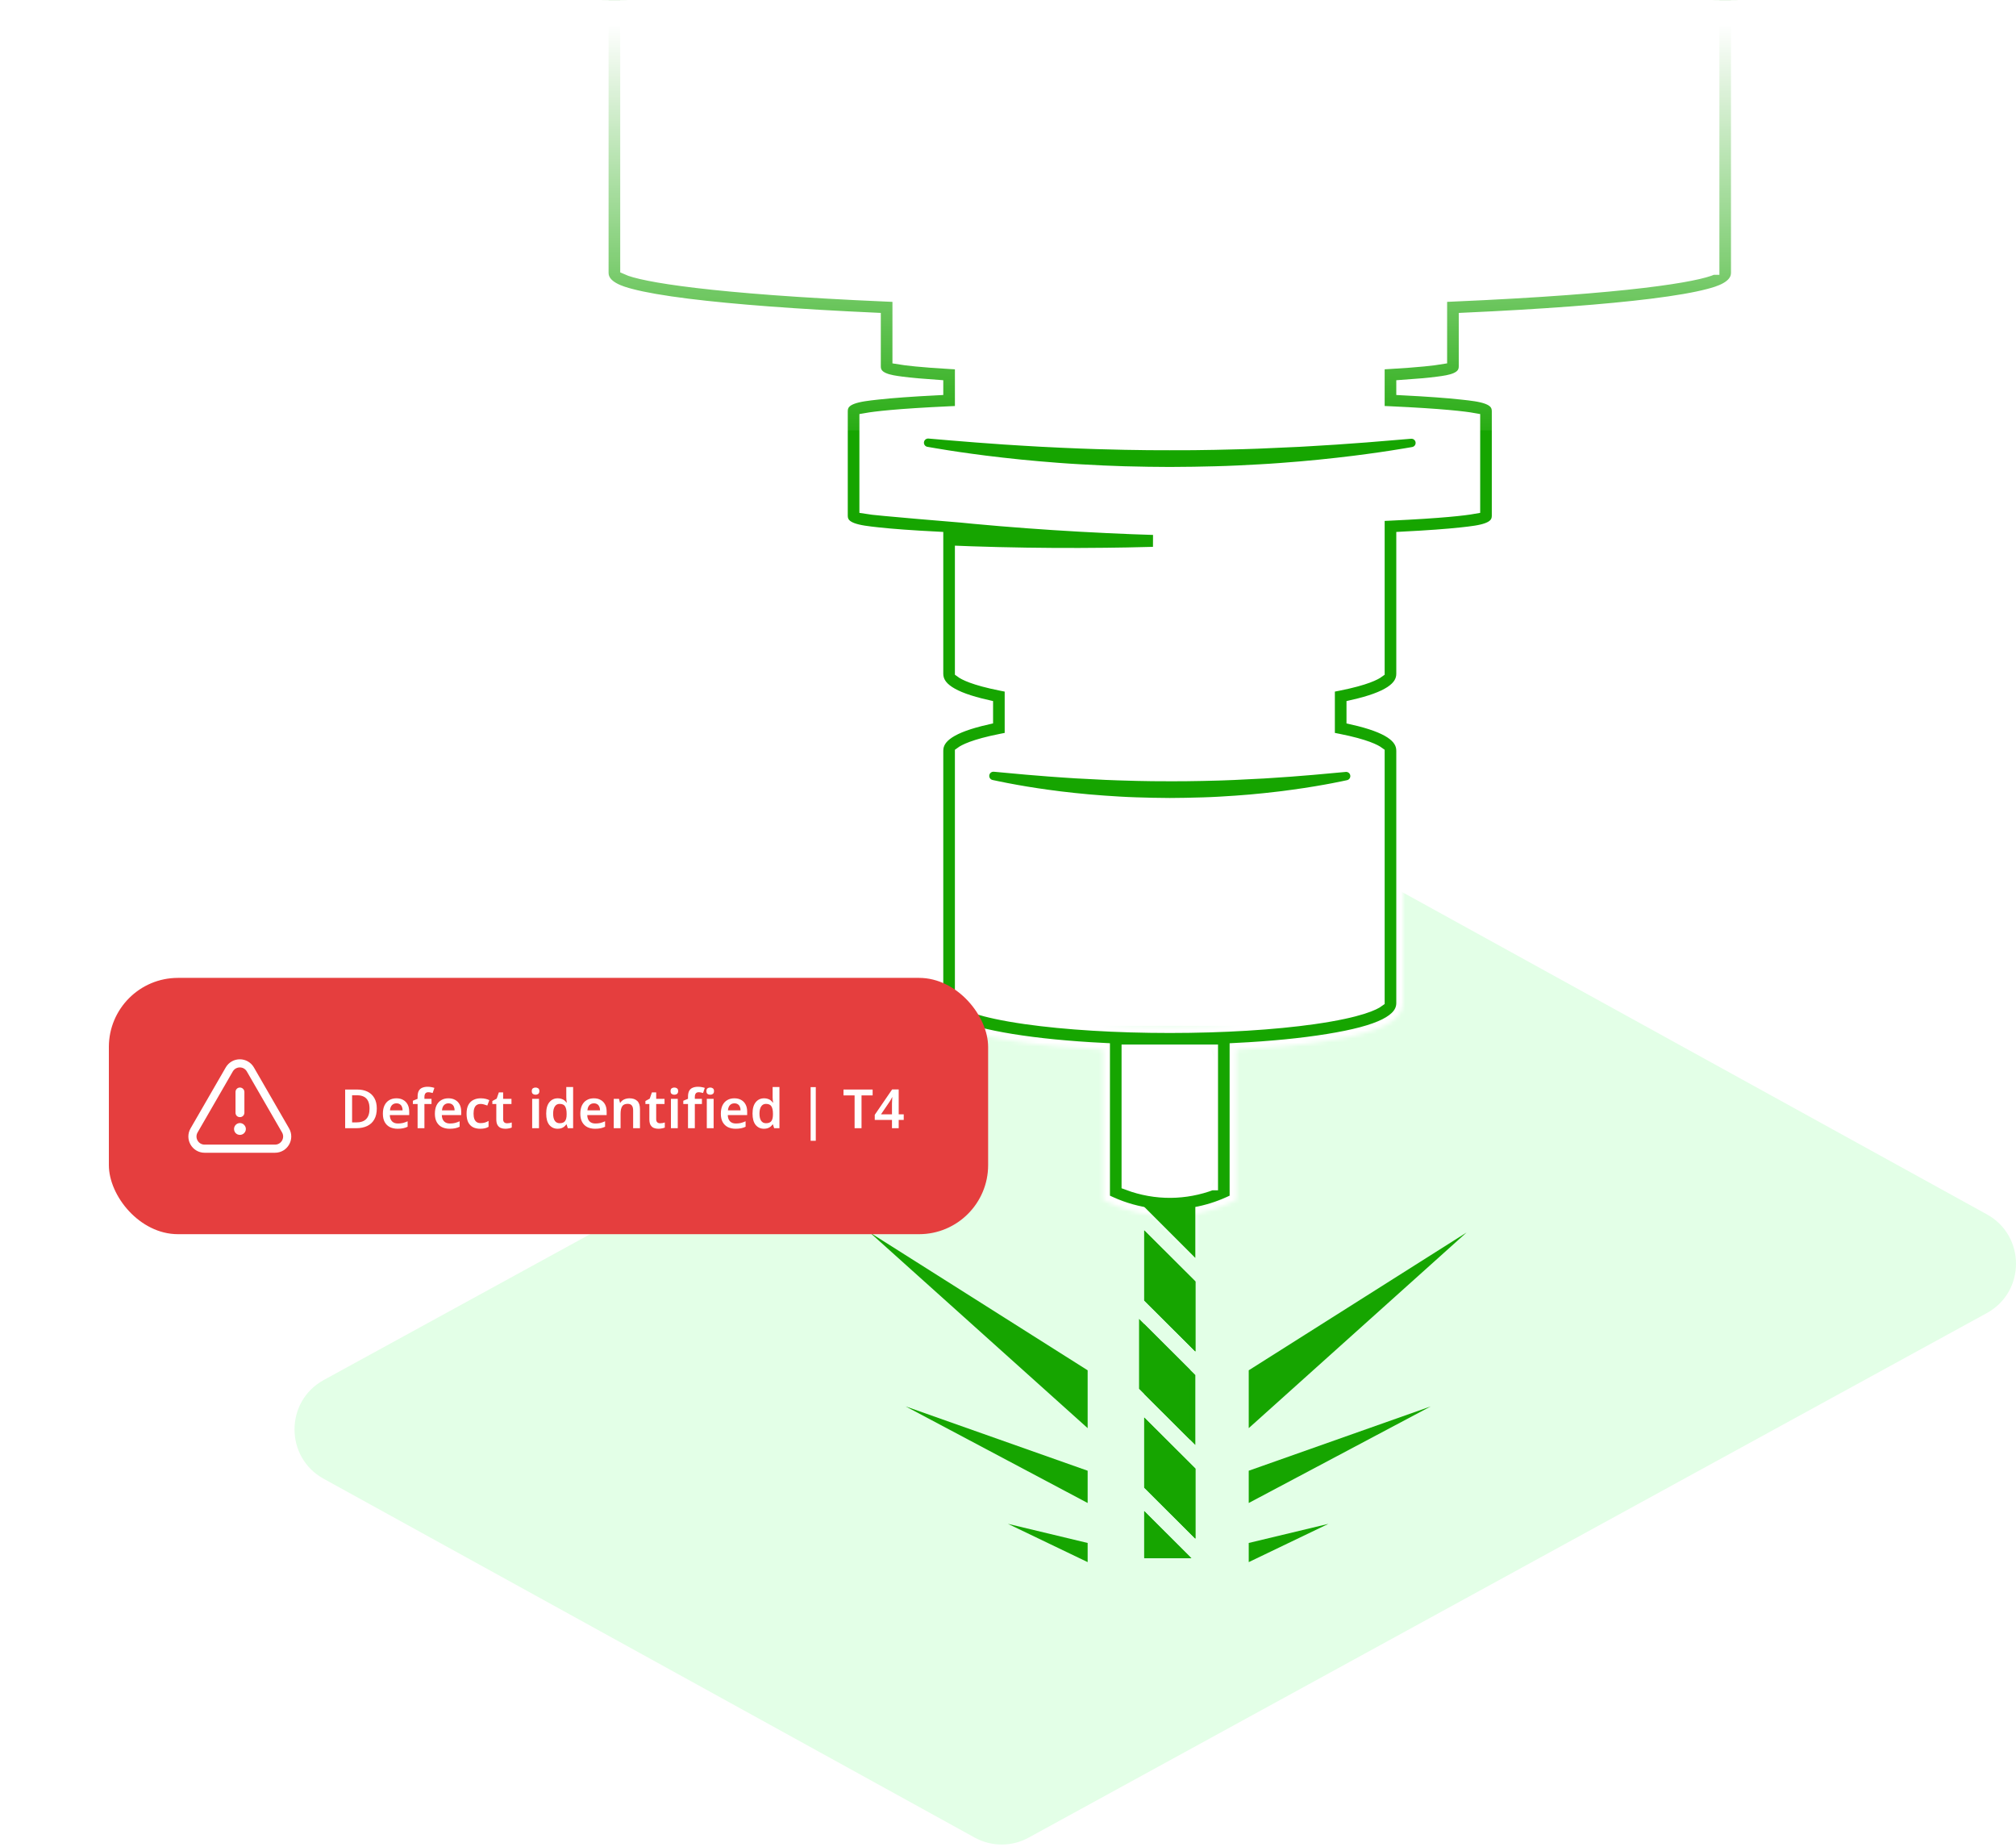 <svg width="500" height="458" viewBox="0 0 500 458" fill="none" xmlns="http://www.w3.org/2000/svg">
<path d="M80.27 366.69L241.73 455.663C245.898 457.952 250.945 457.968 255.114 455.679L492.743 325.614C502.406 320.331 502.422 306.436 492.775 301.121L331.316 212.148C327.147 209.859 322.1 209.843 317.932 212.132L80.302 342.198C70.639 347.481 70.623 361.376 80.27 366.69Z" fill="#E3FFE7"/>
<g clip-path="url(#clip0_3003_15200)">
<rect x="242.57" y="205.191" width="100.46" height="49.184" rx="7.325" fill="white"/>
<rect x="301.174" y="256.468" width="41.858" height="24.069" rx="7.325" transform="rotate(90 301.174 256.468)" fill="white"/>
<mask id="path-4-inside-1_3003_15200" fill="white">
<path d="M149.26 -18.599V67.636C149.26 71.376 154.111 72.662 156.44 73.279C159.706 74.143 164.465 74.969 170.592 75.733C181.896 77.141 197.815 78.335 216.778 79.195V90.849C216.778 94.155 220.562 94.654 223.602 95.054C225.757 95.337 228.666 95.602 232.271 95.849V96.349C226.188 96.661 221.303 97.017 217.723 97.408C212.82 97.947 208.583 98.412 208.583 101.961V127.884C208.583 131.437 212.82 131.902 217.723 132.436C221.303 132.827 226.188 133.183 232.271 133.496V167.056C232.271 170.726 235.998 173.206 244.62 175.179V178.045C235.994 180.022 232.271 182.502 232.271 186.168V248.718C232.271 253.144 237.849 255.937 250.921 258.057C257.383 259.104 265.147 259.859 273.607 260.285V297.567L275.431 298.397C278.719 299.891 282.255 300.873 285.847 301.312L296.463 311.902V300.999C299.346 300.473 302.167 299.6 304.819 298.397L306.643 297.567V260.29C315.104 259.864 322.868 259.108 329.33 258.061C342.401 255.946 347.979 253.153 347.979 248.722V186.173C347.979 182.502 344.252 180.022 335.63 178.05V175.183C344.256 173.206 347.979 170.726 347.979 167.06V133.5C354.062 133.188 358.948 132.832 362.527 132.441C367.43 131.902 371.667 131.437 371.667 127.888V101.965C371.667 98.412 367.43 97.947 362.527 97.413C358.948 97.022 354.062 96.666 347.979 96.353V95.853C351.589 95.61 354.493 95.345 356.649 95.058C359.688 94.659 363.472 94.159 363.472 90.854V79.2C382.435 78.335 398.355 77.145 409.659 75.738C415.781 74.977 420.54 74.152 423.81 73.283C426.14 72.667 430.991 71.381 430.991 67.641V-18.599H149.26ZM300.408 293.489C297.208 294.688 293.776 295.326 290.376 295.356C286.805 295.391 283.2 294.744 279.842 293.489V260.689H300.412V293.489H300.408ZM424.751 66.464C420.989 68.197 404.05 71.229 360.215 73.114L357.232 73.244V88.682C355.525 88.969 351.959 89.399 344.674 89.824L341.74 89.998V102.278L344.714 102.412C357.777 103.012 363.22 103.681 365.432 104.076V125.769C363.224 126.16 357.781 126.829 344.714 127.432L341.74 127.571V166.461C341.086 166.938 338.783 168.259 331.899 169.623L329.391 170.118V183.119L331.899 183.614C338.783 184.978 341.086 186.294 341.74 186.772V248.118C340.921 248.718 337.516 250.633 325.824 252.297C315.979 253.7 303.299 254.473 290.123 254.473C276.947 254.473 264.267 253.7 254.422 252.297C242.73 250.629 239.321 248.718 238.507 248.118V186.772C239.16 186.294 241.463 184.974 248.347 183.614L250.856 183.119V170.118L248.347 169.623C241.463 168.259 239.16 166.943 238.507 166.461V137.045C239.299 137.075 240.118 137.11 240.975 137.141C243.545 137.227 245.669 137.293 247.651 137.336C252.388 137.449 256.751 137.514 261.001 137.54L267.655 137.553C269.666 137.549 272.009 137.536 274.304 137.505C276.041 137.492 277.778 137.462 279.52 137.427L287.624 137.24L287.654 131.025L281.049 130.799L279.603 130.738C277.887 130.668 276.172 130.599 274.439 130.512C272.161 130.408 269.845 130.282 267.868 130.173L261.267 129.774C257.082 129.504 252.78 129.187 248.112 128.801C246.175 128.64 244.089 128.457 241.559 128.223C240.475 128.119 239.465 128.023 238.511 127.923C238.511 127.923 217.031 126.168 214.823 125.773V104.08C217.031 103.689 222.474 103.021 235.537 102.417L238.511 102.282V90.002L235.576 89.829C228.291 89.403 224.725 88.969 223.018 88.686V73.249L220.035 73.118C176.2 71.233 159.262 68.201 155.5 66.468V-12.384H424.76V66.464H424.751Z"/>
</mask>
<path d="M149.26 -18.599V67.636C149.26 71.376 154.111 72.662 156.44 73.279C159.706 74.143 164.465 74.969 170.592 75.733C181.896 77.141 197.815 78.335 216.778 79.195V90.849C216.778 94.155 220.562 94.654 223.602 95.054C225.757 95.337 228.666 95.602 232.271 95.849V96.349C226.188 96.661 221.303 97.017 217.723 97.408C212.82 97.947 208.583 98.412 208.583 101.961V127.884C208.583 131.437 212.82 131.902 217.723 132.436C221.303 132.827 226.188 133.183 232.271 133.496V167.056C232.271 170.726 235.998 173.206 244.62 175.179V178.045C235.994 180.022 232.271 182.502 232.271 186.168V248.718C232.271 253.144 237.849 255.937 250.921 258.057C257.383 259.104 265.147 259.859 273.607 260.285V297.567L275.431 298.397C278.719 299.891 282.255 300.873 285.847 301.312L296.463 311.902V300.999C299.346 300.473 302.167 299.6 304.819 298.397L306.643 297.567V260.29C315.104 259.864 322.868 259.108 329.33 258.061C342.401 255.946 347.979 253.153 347.979 248.722V186.173C347.979 182.502 344.252 180.022 335.63 178.05V175.183C344.256 173.206 347.979 170.726 347.979 167.06V133.5C354.062 133.188 358.948 132.832 362.527 132.441C367.43 131.902 371.667 131.437 371.667 127.888V101.965C371.667 98.412 367.43 97.947 362.527 97.413C358.948 97.022 354.062 96.666 347.979 96.353V95.853C351.589 95.61 354.493 95.345 356.649 95.058C359.688 94.659 363.472 94.159 363.472 90.854V79.2C382.435 78.335 398.355 77.145 409.659 75.738C415.781 74.977 420.54 74.152 423.81 73.283C426.14 72.667 430.991 71.381 430.991 67.641V-18.599H149.26ZM300.408 293.489C297.208 294.688 293.776 295.326 290.376 295.356C286.805 295.391 283.2 294.744 279.842 293.489V260.689H300.412V293.489H300.408ZM424.751 66.464C420.989 68.197 404.05 71.229 360.215 73.114L357.232 73.244V88.682C355.525 88.969 351.959 89.399 344.674 89.824L341.74 89.998V102.278L344.714 102.412C357.777 103.012 363.22 103.681 365.432 104.076V125.769C363.224 126.16 357.781 126.829 344.714 127.432L341.74 127.571V166.461C341.086 166.938 338.783 168.259 331.899 169.623L329.391 170.118V183.119L331.899 183.614C338.783 184.978 341.086 186.294 341.74 186.772V248.118C340.921 248.718 337.516 250.633 325.824 252.297C315.979 253.7 303.299 254.473 290.123 254.473C276.947 254.473 264.267 253.7 254.422 252.297C242.73 250.629 239.321 248.718 238.507 248.118V186.772C239.16 186.294 241.463 184.974 248.347 183.614L250.856 183.119V170.118L248.347 169.623C241.463 168.259 239.16 166.943 238.507 166.461V137.045C239.299 137.075 240.118 137.11 240.975 137.141C243.545 137.227 245.669 137.293 247.651 137.336C252.388 137.449 256.751 137.514 261.001 137.54L267.655 137.553C269.666 137.549 272.009 137.536 274.304 137.505C276.041 137.492 277.778 137.462 279.52 137.427L287.624 137.24L287.654 131.025L281.049 130.799L279.603 130.738C277.887 130.668 276.172 130.599 274.439 130.512C272.161 130.408 269.845 130.282 267.868 130.173L261.267 129.774C257.082 129.504 252.78 129.187 248.112 128.801C246.175 128.64 244.089 128.457 241.559 128.223C240.475 128.119 239.465 128.023 238.511 127.923C238.511 127.923 217.031 126.168 214.823 125.773V104.08C217.031 103.689 222.474 103.021 235.537 102.417L238.511 102.282V90.002L235.576 89.829C228.291 89.403 224.725 88.969 223.018 88.686V73.249L220.035 73.118C176.2 71.233 159.262 68.201 155.5 66.468V-12.384H424.76V66.464H424.751Z" fill="#16A500" stroke="white" stroke-width="3.354" mask="url(#path-4-inside-1_3003_15200)"/>
<path d="M320.108 192.597C318.697 192.705 317.204 192.801 315.641 192.901C314.94 192.944 314.226 192.992 313.511 193.04C311.099 193.175 308.617 193.301 306.131 193.409C305.282 193.453 304.424 193.479 303.557 193.509C303.122 193.522 302.682 193.539 302.255 193.553L298.254 193.652C295.31 193.731 292.367 193.735 290.124 193.731C286.967 193.731 284.385 193.705 281.99 193.644L277.161 193.505C276.134 193.47 275.115 193.435 274.105 193.387C271.387 193.266 268.975 193.14 266.741 193.01L263.319 192.784C262.217 192.714 261.155 192.64 260.14 192.558L254.558 192.106L246.485 191.368C245.936 191.315 245.444 191.702 245.362 192.245C245.279 192.788 245.636 193.301 246.176 193.414L247.648 193.722C248.248 193.848 248.993 194.009 249.894 194.174C253.182 194.808 256.513 195.355 259.779 195.803C261.856 196.098 264.094 196.372 266.432 196.619C268.897 196.871 271.318 197.114 273.878 197.279C276.264 197.444 279.047 197.631 281.864 197.714C284.403 197.801 287.176 197.857 290.12 197.875C292.389 197.857 295.376 197.827 298.367 197.722C301.023 197.649 303.557 197.484 306.353 197.297C308.8 197.145 311.134 196.91 313.394 196.684L313.808 196.641C316.111 196.402 318.349 196.128 320.452 195.833C322.529 195.559 324.45 195.251 326.052 194.986C327.833 194.695 329.357 194.408 330.345 194.221C331.255 194.056 332.004 193.896 332.605 193.77L334.077 193.461C334.617 193.348 334.974 192.836 334.891 192.293C334.809 191.75 334.317 191.363 333.768 191.415L325.678 192.149L320.117 192.597H320.108Z" fill="#16A500"/>
<path d="M230.278 108.75C229.725 108.702 229.228 109.102 229.159 109.649C229.089 110.201 229.464 110.709 230.012 110.8L232.076 111.152C232.89 111.291 233.905 111.465 235.124 111.652C237.118 111.969 239.047 112.251 241.02 112.516C243.027 112.79 245.71 113.146 248.684 113.472C251.845 113.837 254.823 114.132 257.78 114.384C260.527 114.623 264.172 114.923 267.956 115.127C272.149 115.37 275.611 115.526 278.859 115.618C283.1 115.73 286.784 115.787 290.12 115.791C294.295 115.774 297.979 115.722 301.376 115.622C305.042 115.535 308.626 115.344 312.275 115.144C315.688 114.966 318.945 114.701 322.102 114.44L322.459 114.41C325.669 114.132 328.73 113.828 331.551 113.502C334.408 113.194 337.029 112.846 339.219 112.551C341.131 112.295 343.003 112.025 345.111 111.695C346.356 111.508 347.379 111.335 348.202 111.196L350.231 110.852C350.78 110.761 351.159 110.253 351.089 109.701C351.02 109.15 350.528 108.754 349.97 108.798L338.923 109.71L331.264 110.262C329.174 110.405 326.966 110.531 324.628 110.666L322.216 110.805C318.754 110.978 315.353 111.13 312.096 111.256C310.851 111.309 309.592 111.348 308.321 111.382L301.284 111.552C297.918 111.626 294.269 111.66 290.124 111.647C286.649 111.656 283 111.626 278.968 111.543C277.867 111.513 276.769 111.487 275.676 111.461C273.068 111.4 270.608 111.339 268.152 111.235C265.291 111.122 261.555 110.965 258.045 110.774L253.356 110.501C251.845 110.418 250.386 110.323 248.988 110.227C244.486 109.919 239.927 109.571 235.433 109.189L230.282 108.75H230.278Z" fill="#16A500"/>
<path d="M283.789 368.87L296.46 381.514V364.17L283.789 351.53V368.87Z" fill="#16A500"/>
<path d="M283.789 345.666L296.46 358.31V340.966L283.789 328.325V345.666Z" fill="#16A500"/>
<path d="M283.789 386.401H295.48L283.789 374.734V386.401Z" fill="#16A500"/>
<path d="M283.789 322.461L296.46 335.102V317.762L283.789 305.121V322.461Z" fill="#16A500"/>
<rect x="131" y="-51" width="323.655" height="157.708" fill="url(#paint0_linear_3003_15200)"/>
<path d="M296.462 298.85V311.93L283.381 298.85H296.462Z" fill="#16A500"/>
</g>
<path d="M283.789 368.87L296.46 381.515V364.17L283.789 351.53V368.87Z" fill="#16A500"/>
<path d="M283.789 368.87L296.46 381.515V364.17L283.789 351.53V368.87Z" fill="#16A500"/>
<path d="M282.506 344.386L295.177 357.03V339.686L282.506 327.046V344.386Z" fill="#16A500"/>
<path d="M283.789 386.401H295.48L283.789 374.734V386.401Z" fill="#16A500"/>
<path d="M283.789 386.401H295.48L283.789 374.734V386.401Z" fill="#16A500"/>
<path d="M283.789 322.461L296.46 335.102V317.762L283.789 305.121V322.461Z" fill="#16A500"/>
<path d="M283.789 322.461L296.46 335.102V317.762L283.789 305.121V322.461Z" fill="#16A500"/>
<path d="M309.707 339.793V354.135L363.73 305.626L309.707 339.793Z" fill="#16A500"/>
<path d="M309.707 364.697L354.85 348.744L309.707 372.695V364.697Z" fill="#16A500"/>
<path d="M309.707 387.357L329.479 377.866L309.707 382.608V387.357Z" fill="#16A500"/>
<path d="M269.754 339.793V354.135L215.73 305.626L269.754 339.793Z" fill="#16A500"/>
<path d="M269.755 364.697L224.611 348.744L269.755 372.695V364.697Z" fill="#16A500"/>
<path d="M269.753 387.357L249.98 377.866L269.753 382.608V387.357Z" fill="#16A500"/>
<g filter="url(#filter0_dd_3003_15200)">
<rect x="27" y="219.518" width="218.073" height="63.554" rx="17.135" fill="#E53E3E"/>
<path d="M60.614 247.81C60.614 247.214 60.109 246.709 59.513 246.709C58.87 246.709 58.412 247.214 58.412 247.81V252.947C58.412 253.59 58.87 254.048 59.513 254.048C60.109 254.048 60.614 253.59 60.614 252.947V247.81Z" fill="white"/>
<path d="M59.513 258.451C60.292 258.451 60.98 257.809 60.98 256.984C60.98 256.204 60.292 255.516 59.513 255.516C58.687 255.516 58.045 256.204 58.045 256.984C58.045 257.809 58.687 258.451 59.513 258.451Z" fill="white"/>
<path d="M56.861 242.227C58.024 240.212 60.933 240.212 62.096 242.227L70.822 257.341C71.985 259.356 70.531 261.874 68.204 261.874H50.753C48.426 261.874 46.972 259.356 48.135 257.341L56.861 242.227Z" stroke="white" stroke-width="2.015"/>
<path d="M93.45 251.905C93.45 252.98 93.244 253.88 92.832 254.606C92.429 255.331 91.843 255.877 91.072 256.245C90.311 256.612 89.389 256.795 88.305 256.795H85.605V247.204H88.587C89.581 247.204 90.441 247.383 91.166 247.741C91.892 248.099 92.452 248.628 92.846 249.326C93.249 250.016 93.45 250.876 93.45 251.905ZM91.65 251.959C91.65 251.198 91.534 250.571 91.301 250.078C91.068 249.586 90.723 249.223 90.266 248.99C89.81 248.749 89.25 248.628 88.587 248.628H87.324V255.358H88.359C89.469 255.358 90.293 255.076 90.831 254.512C91.377 253.938 91.65 253.088 91.65 251.959ZM98.318 249.38C98.971 249.38 99.531 249.514 99.997 249.783C100.472 250.043 100.839 250.419 101.098 250.911C101.358 251.395 101.488 251.986 101.488 252.685V253.544H96.679C96.697 254.207 96.88 254.722 97.23 255.089C97.579 255.448 98.062 255.627 98.68 255.627C99.155 255.627 99.576 255.582 99.943 255.492C100.319 255.394 100.704 255.255 101.098 255.076V256.433C100.74 256.603 100.369 256.728 99.984 256.809C99.598 256.889 99.137 256.93 98.6 256.93C97.892 256.93 97.261 256.795 96.706 256.527C96.159 256.249 95.729 255.833 95.416 255.277C95.111 254.722 94.959 254.033 94.959 253.209C94.959 252.376 95.098 251.677 95.376 251.113C95.662 250.54 96.056 250.11 96.558 249.823C97.059 249.528 97.646 249.38 98.318 249.38ZM98.318 250.629C97.87 250.629 97.503 250.777 97.216 251.073C96.938 251.359 96.773 251.789 96.719 252.362H99.849C99.849 252.022 99.791 251.722 99.674 251.462C99.567 251.202 99.401 251.001 99.177 250.858C98.954 250.705 98.667 250.629 98.318 250.629ZM107.024 250.79H105.264V256.795H103.571V250.79H102.402V249.984L103.571 249.501V249.004C103.571 248.377 103.67 247.884 103.867 247.526C104.064 247.168 104.35 246.913 104.726 246.76C105.102 246.599 105.546 246.519 106.056 246.519C106.415 246.519 106.737 246.55 107.024 246.613C107.31 246.666 107.547 246.729 107.736 246.801L107.306 248.063C107.153 248.019 106.983 247.978 106.795 247.942C106.616 247.898 106.419 247.875 106.204 247.875C105.882 247.875 105.644 247.978 105.492 248.184C105.34 248.39 105.264 248.677 105.264 249.044V249.514H107.024V250.79ZM111.216 249.38C111.87 249.38 112.43 249.514 112.895 249.783C113.37 250.043 113.737 250.419 113.997 250.911C114.257 251.395 114.387 251.986 114.387 252.685V253.544H109.577C109.595 254.207 109.779 254.722 110.128 255.089C110.477 255.448 110.961 255.627 111.579 255.627C112.054 255.627 112.474 255.582 112.842 255.492C113.218 255.394 113.603 255.255 113.997 255.076V256.433C113.639 256.603 113.267 256.728 112.882 256.809C112.497 256.889 112.036 256.93 111.498 256.93C110.791 256.93 110.159 256.795 109.604 256.527C109.058 256.249 108.628 255.833 108.314 255.277C108.01 254.722 107.858 254.033 107.858 253.209C107.858 252.376 107.997 251.677 108.274 251.113C108.561 250.54 108.955 250.11 109.456 249.823C109.958 249.528 110.544 249.38 111.216 249.38ZM111.216 250.629C110.768 250.629 110.401 250.777 110.115 251.073C109.837 251.359 109.671 251.789 109.618 252.362H112.748C112.748 252.022 112.689 251.722 112.573 251.462C112.465 251.202 112.3 251.001 112.076 250.858C111.852 250.705 111.565 250.629 111.216 250.629ZM119.089 256.93C118.4 256.93 117.799 256.8 117.289 256.54C116.787 256.271 116.398 255.864 116.12 255.318C115.852 254.762 115.717 254.055 115.717 253.195C115.717 252.3 115.865 251.574 116.161 251.019C116.465 250.455 116.881 250.043 117.41 249.783C117.938 249.514 118.543 249.38 119.223 249.38C119.68 249.38 120.088 249.425 120.446 249.514C120.804 249.604 121.109 249.711 121.359 249.837L120.862 251.167C120.585 251.059 120.307 250.97 120.029 250.898C119.752 250.817 119.483 250.777 119.223 250.777C118.82 250.777 118.485 250.867 118.216 251.046C117.956 251.225 117.764 251.494 117.638 251.852C117.513 252.201 117.45 252.644 117.45 253.182C117.45 253.701 117.513 254.136 117.638 254.485C117.773 254.834 117.97 255.098 118.229 255.277C118.489 255.448 118.811 255.533 119.197 255.533C119.609 255.533 119.971 255.483 120.285 255.385C120.598 255.286 120.894 255.152 121.171 254.982V256.446C120.894 256.616 120.594 256.737 120.271 256.809C119.958 256.889 119.564 256.93 119.089 256.93ZM125.752 255.573C125.967 255.573 126.173 255.555 126.37 255.519C126.567 255.474 126.751 255.425 126.921 255.371V256.634C126.742 256.715 126.509 256.782 126.222 256.836C125.936 256.898 125.636 256.93 125.322 256.93C124.91 256.93 124.534 256.863 124.194 256.728C123.862 256.585 123.594 256.343 123.388 256.003C123.191 255.662 123.092 255.188 123.092 254.579V250.79H122.111V250.052L123.186 249.461L123.723 247.916H124.785V249.514H126.854V250.79H124.785V254.565C124.785 254.906 124.874 255.161 125.053 255.331C125.233 255.492 125.465 255.573 125.752 255.573ZM133.678 249.514V256.795H131.986V249.514H133.678ZM132.832 246.707C133.083 246.707 133.302 246.774 133.49 246.908C133.678 247.033 133.772 247.262 133.772 247.593C133.772 247.916 133.678 248.148 133.49 248.292C133.302 248.426 133.083 248.493 132.832 248.493C132.572 248.493 132.348 248.426 132.16 248.292C131.981 248.148 131.891 247.916 131.891 247.593C131.891 247.262 131.981 247.033 132.16 246.908C132.348 246.774 132.572 246.707 132.832 246.707ZM138.301 256.93C137.459 256.93 136.774 256.616 136.246 255.989C135.726 255.354 135.466 254.413 135.466 253.168C135.466 251.923 135.731 250.983 136.259 250.347C136.787 249.702 137.481 249.38 138.341 249.38C138.699 249.38 139.013 249.429 139.282 249.528C139.559 249.617 139.797 249.743 139.994 249.904C140.191 250.065 140.356 250.244 140.491 250.441H140.571C140.544 250.316 140.517 250.123 140.491 249.864C140.464 249.604 140.45 249.362 140.45 249.138V246.586H142.143V256.795H140.826L140.517 255.842H140.45C140.316 256.039 140.15 256.222 139.953 256.392C139.756 256.554 139.523 256.683 139.255 256.782C138.986 256.88 138.668 256.93 138.301 256.93ZM138.811 255.559C139.438 255.559 139.882 255.38 140.141 255.022C140.401 254.664 140.531 254.122 140.531 253.397V253.182C140.531 252.394 140.406 251.794 140.155 251.382C139.913 250.97 139.456 250.764 138.785 250.764C138.274 250.764 137.88 250.979 137.602 251.408C137.325 251.829 137.186 252.425 137.186 253.195C137.186 253.965 137.325 254.552 137.602 254.955C137.88 255.358 138.283 255.559 138.811 255.559ZM147.288 249.38C147.942 249.38 148.501 249.514 148.967 249.783C149.442 250.043 149.809 250.419 150.069 250.911C150.328 251.395 150.458 251.986 150.458 252.685V253.544H145.649C145.667 254.207 145.85 254.722 146.2 255.089C146.549 255.448 147.033 255.627 147.651 255.627C148.125 255.627 148.546 255.582 148.913 255.492C149.289 255.394 149.675 255.255 150.069 255.076V256.433C149.71 256.603 149.339 256.728 148.954 256.809C148.569 256.889 148.107 256.93 147.57 256.93C146.862 256.93 146.231 256.795 145.676 256.527C145.129 256.249 144.7 255.833 144.386 255.277C144.082 254.722 143.929 254.033 143.929 253.209C143.929 252.376 144.068 251.677 144.346 251.113C144.632 250.54 145.026 250.11 145.528 249.823C146.03 249.528 146.616 249.38 147.288 249.38ZM147.288 250.629C146.84 250.629 146.473 250.777 146.186 251.073C145.909 251.359 145.743 251.789 145.689 252.362H148.819C148.819 252.022 148.761 251.722 148.645 251.462C148.537 251.202 148.372 251.001 148.148 250.858C147.924 250.705 147.637 250.629 147.288 250.629ZM156.115 249.38C156.93 249.38 157.565 249.59 158.022 250.011C158.488 250.432 158.721 251.113 158.721 252.053V256.795H157.028V252.389C157.028 251.843 156.921 251.435 156.706 251.167C156.491 250.889 156.15 250.75 155.685 250.75C155.004 250.75 154.538 250.965 154.288 251.395C154.037 251.816 153.911 252.429 153.911 253.235V256.795H152.219V249.514H153.522L153.764 250.468H153.858C154.019 250.217 154.216 250.011 154.449 249.85C154.682 249.689 154.941 249.572 155.228 249.501C155.515 249.42 155.81 249.38 156.115 249.38ZM163.713 255.573C163.928 255.573 164.134 255.555 164.331 255.519C164.528 255.474 164.711 255.425 164.882 255.371V256.634C164.702 256.715 164.47 256.782 164.183 256.836C163.896 256.898 163.596 256.93 163.283 256.93C162.871 256.93 162.495 256.863 162.154 256.728C161.823 256.585 161.554 256.343 161.348 256.003C161.151 255.662 161.053 255.188 161.053 254.579V250.79H160.072V250.052L161.147 249.461L161.684 247.916H162.746V249.514H164.814V250.79H162.746V254.565C162.746 254.906 162.835 255.161 163.014 255.331C163.193 255.492 163.426 255.573 163.713 255.573ZM168.096 249.514V256.795H166.403V249.514H168.096ZM167.249 246.707C167.5 246.707 167.719 246.774 167.908 246.908C168.096 247.033 168.19 247.262 168.19 247.593C168.19 247.916 168.096 248.148 167.908 248.292C167.719 248.426 167.5 248.493 167.249 248.493C166.99 248.493 166.766 248.426 166.578 248.292C166.398 248.148 166.309 247.916 166.309 247.593C166.309 247.262 166.398 247.033 166.578 246.908C166.766 246.774 166.99 246.707 167.249 246.707ZM174.089 250.79H172.329V256.795H170.636V250.79H169.467V249.984L170.636 249.501V249.004C170.636 248.377 170.735 247.884 170.932 247.526C171.129 247.168 171.415 246.913 171.791 246.76C172.168 246.599 172.611 246.519 173.121 246.519C173.48 246.519 173.802 246.55 174.089 246.613C174.375 246.666 174.613 246.729 174.801 246.801L174.371 248.063C174.218 248.019 174.048 247.978 173.86 247.942C173.681 247.898 173.484 247.875 173.269 247.875C172.947 247.875 172.709 247.978 172.557 248.184C172.405 248.39 172.329 248.677 172.329 249.044V249.514H174.089V250.79ZM176.99 249.514V256.795H175.298V249.514H176.99ZM176.144 246.707C176.395 246.707 176.614 246.774 176.802 246.908C176.99 247.033 177.084 247.262 177.084 247.593C177.084 247.916 176.99 248.148 176.802 248.292C176.614 248.426 176.395 248.493 176.144 248.493C175.884 248.493 175.66 248.426 175.472 248.292C175.293 248.148 175.204 247.916 175.204 247.593C175.204 247.262 175.293 247.033 175.472 246.908C175.66 246.774 175.884 246.707 176.144 246.707ZM182.138 249.38C182.792 249.38 183.352 249.514 183.817 249.783C184.292 250.043 184.659 250.419 184.919 250.911C185.179 251.395 185.309 251.986 185.309 252.685V253.544H180.499C180.517 254.207 180.701 254.722 181.05 255.089C181.399 255.448 181.883 255.627 182.501 255.627C182.976 255.627 183.397 255.582 183.764 255.492C184.14 255.394 184.525 255.255 184.919 255.076V256.433C184.561 256.603 184.189 256.728 183.804 256.809C183.419 256.889 182.958 256.93 182.42 256.93C181.713 256.93 181.081 256.795 180.526 256.527C179.98 256.249 179.55 255.833 179.236 255.277C178.932 254.722 178.78 254.033 178.78 253.209C178.78 252.376 178.919 251.677 179.196 251.113C179.483 250.54 179.877 250.11 180.378 249.823C180.88 249.528 181.467 249.38 182.138 249.38ZM182.138 250.629C181.69 250.629 181.323 250.777 181.037 251.073C180.759 251.359 180.593 251.789 180.54 252.362H183.67C183.67 252.022 183.611 251.722 183.495 251.462C183.388 251.202 183.222 251.001 182.998 250.858C182.774 250.705 182.487 250.629 182.138 250.629ZM189.474 256.93C188.632 256.93 187.947 256.616 187.418 255.989C186.899 255.354 186.639 254.413 186.639 253.168C186.639 251.923 186.903 250.983 187.432 250.347C187.96 249.702 188.654 249.38 189.514 249.38C189.872 249.38 190.186 249.429 190.454 249.528C190.732 249.617 190.969 249.743 191.166 249.904C191.364 250.065 191.529 250.244 191.664 250.441H191.744C191.717 250.316 191.69 250.123 191.664 249.864C191.637 249.604 191.623 249.362 191.623 249.138V246.586H193.316V256.795H191.999L191.69 255.842H191.623C191.489 256.039 191.323 256.222 191.126 256.392C190.929 256.554 190.696 256.683 190.428 256.782C190.159 256.88 189.841 256.93 189.474 256.93ZM189.984 255.559C190.611 255.559 191.055 255.38 191.314 255.022C191.574 254.664 191.704 254.122 191.704 253.397V253.182C191.704 252.394 191.578 251.794 191.328 251.382C191.086 250.97 190.629 250.764 189.957 250.764C189.447 250.764 189.053 250.979 188.775 251.408C188.498 251.829 188.359 252.425 188.359 253.195C188.359 253.965 188.498 254.552 188.775 254.955C189.053 255.358 189.456 255.559 189.984 255.559ZM201.05 246.613H202.327V259.912H201.05V246.613ZM213.672 256.795H211.953V248.654H209.199V247.204H216.426V248.654H213.672V256.795ZM224.141 254.74H222.892V256.795H221.226V254.74H216.954V253.477L221.266 247.177H222.892V253.356H224.141V254.74ZM221.226 251.207C221.226 251.019 221.226 250.826 221.226 250.629C221.235 250.423 221.244 250.222 221.253 250.025C221.262 249.828 221.271 249.649 221.28 249.487C221.289 249.326 221.298 249.201 221.307 249.111H221.253C221.172 249.281 221.083 249.461 220.984 249.649C220.895 249.828 220.792 249.998 220.675 250.159L218.499 253.356H221.226V251.207Z" fill="white"/>
</g>
<defs>
<filter id="filter0_dd_3003_15200" x="0.206" y="208.035" width="271.661" height="117.143" filterUnits="userSpaceOnUse" color-interpolation-filters="sRGB">
<feFlood flood-opacity="0" result="BackgroundImageFix"/>
<feColorMatrix in="SourceAlpha" type="matrix" values="0 0 0 0 0 0 0 0 0 0 0 0 0 0 0 0 0 0 127 0" result="hardAlpha"/>
<feMorphology radius="5.104" operator="erode" in="SourceAlpha" result="effect1_dropShadow_3003_15200"/>
<feOffset dy="15.311"/>
<feGaussianBlur stdDeviation="15.949"/>
<feColorMatrix type="matrix" values="0 0 0 0 0.102 0 0 0 0 0.125 0 0 0 0 0.173 0 0 0 0.24 0"/>
<feBlend mode="multiply" in2="BackgroundImageFix" result="effect1_dropShadow_3003_15200"/>
<feColorMatrix in="SourceAlpha" type="matrix" values="0 0 0 0 0 0 0 0 0 0 0 0 0 0 0 0 0 0 127 0" result="hardAlpha"/>
<feMorphology radius="3.828" operator="erode" in="SourceAlpha" result="effect2_dropShadow_3003_15200"/>
<feOffset dy="7.656"/>
<feGaussianBlur stdDeviation="6.38"/>
<feColorMatrix type="matrix" values="0 0 0 0 0.102 0 0 0 0 0.125 0 0 0 0 0.173 0 0 0 0.12 0"/>
<feBlend mode="multiply" in2="effect1_dropShadow_3003_15200" result="effect2_dropShadow_3003_15200"/>
<feBlend mode="normal" in="SourceGraphic" in2="effect2_dropShadow_3003_15200" result="shape"/>
</filter>
<linearGradient id="paint0_linear_3003_15200" x1="292.828" y1="-51" x2="292.828" y2="115.233" gradientUnits="userSpaceOnUse">
<stop offset="0.344" stop-color="white"/>
<stop offset="1" stop-color="white" stop-opacity="0"/>
</linearGradient>
<clipPath id="clip0_3003_15200">
<rect width="323.655" height="386.032" fill="white" transform="translate(127.459 0.085)"/>
</clipPath>
</defs>
</svg>
